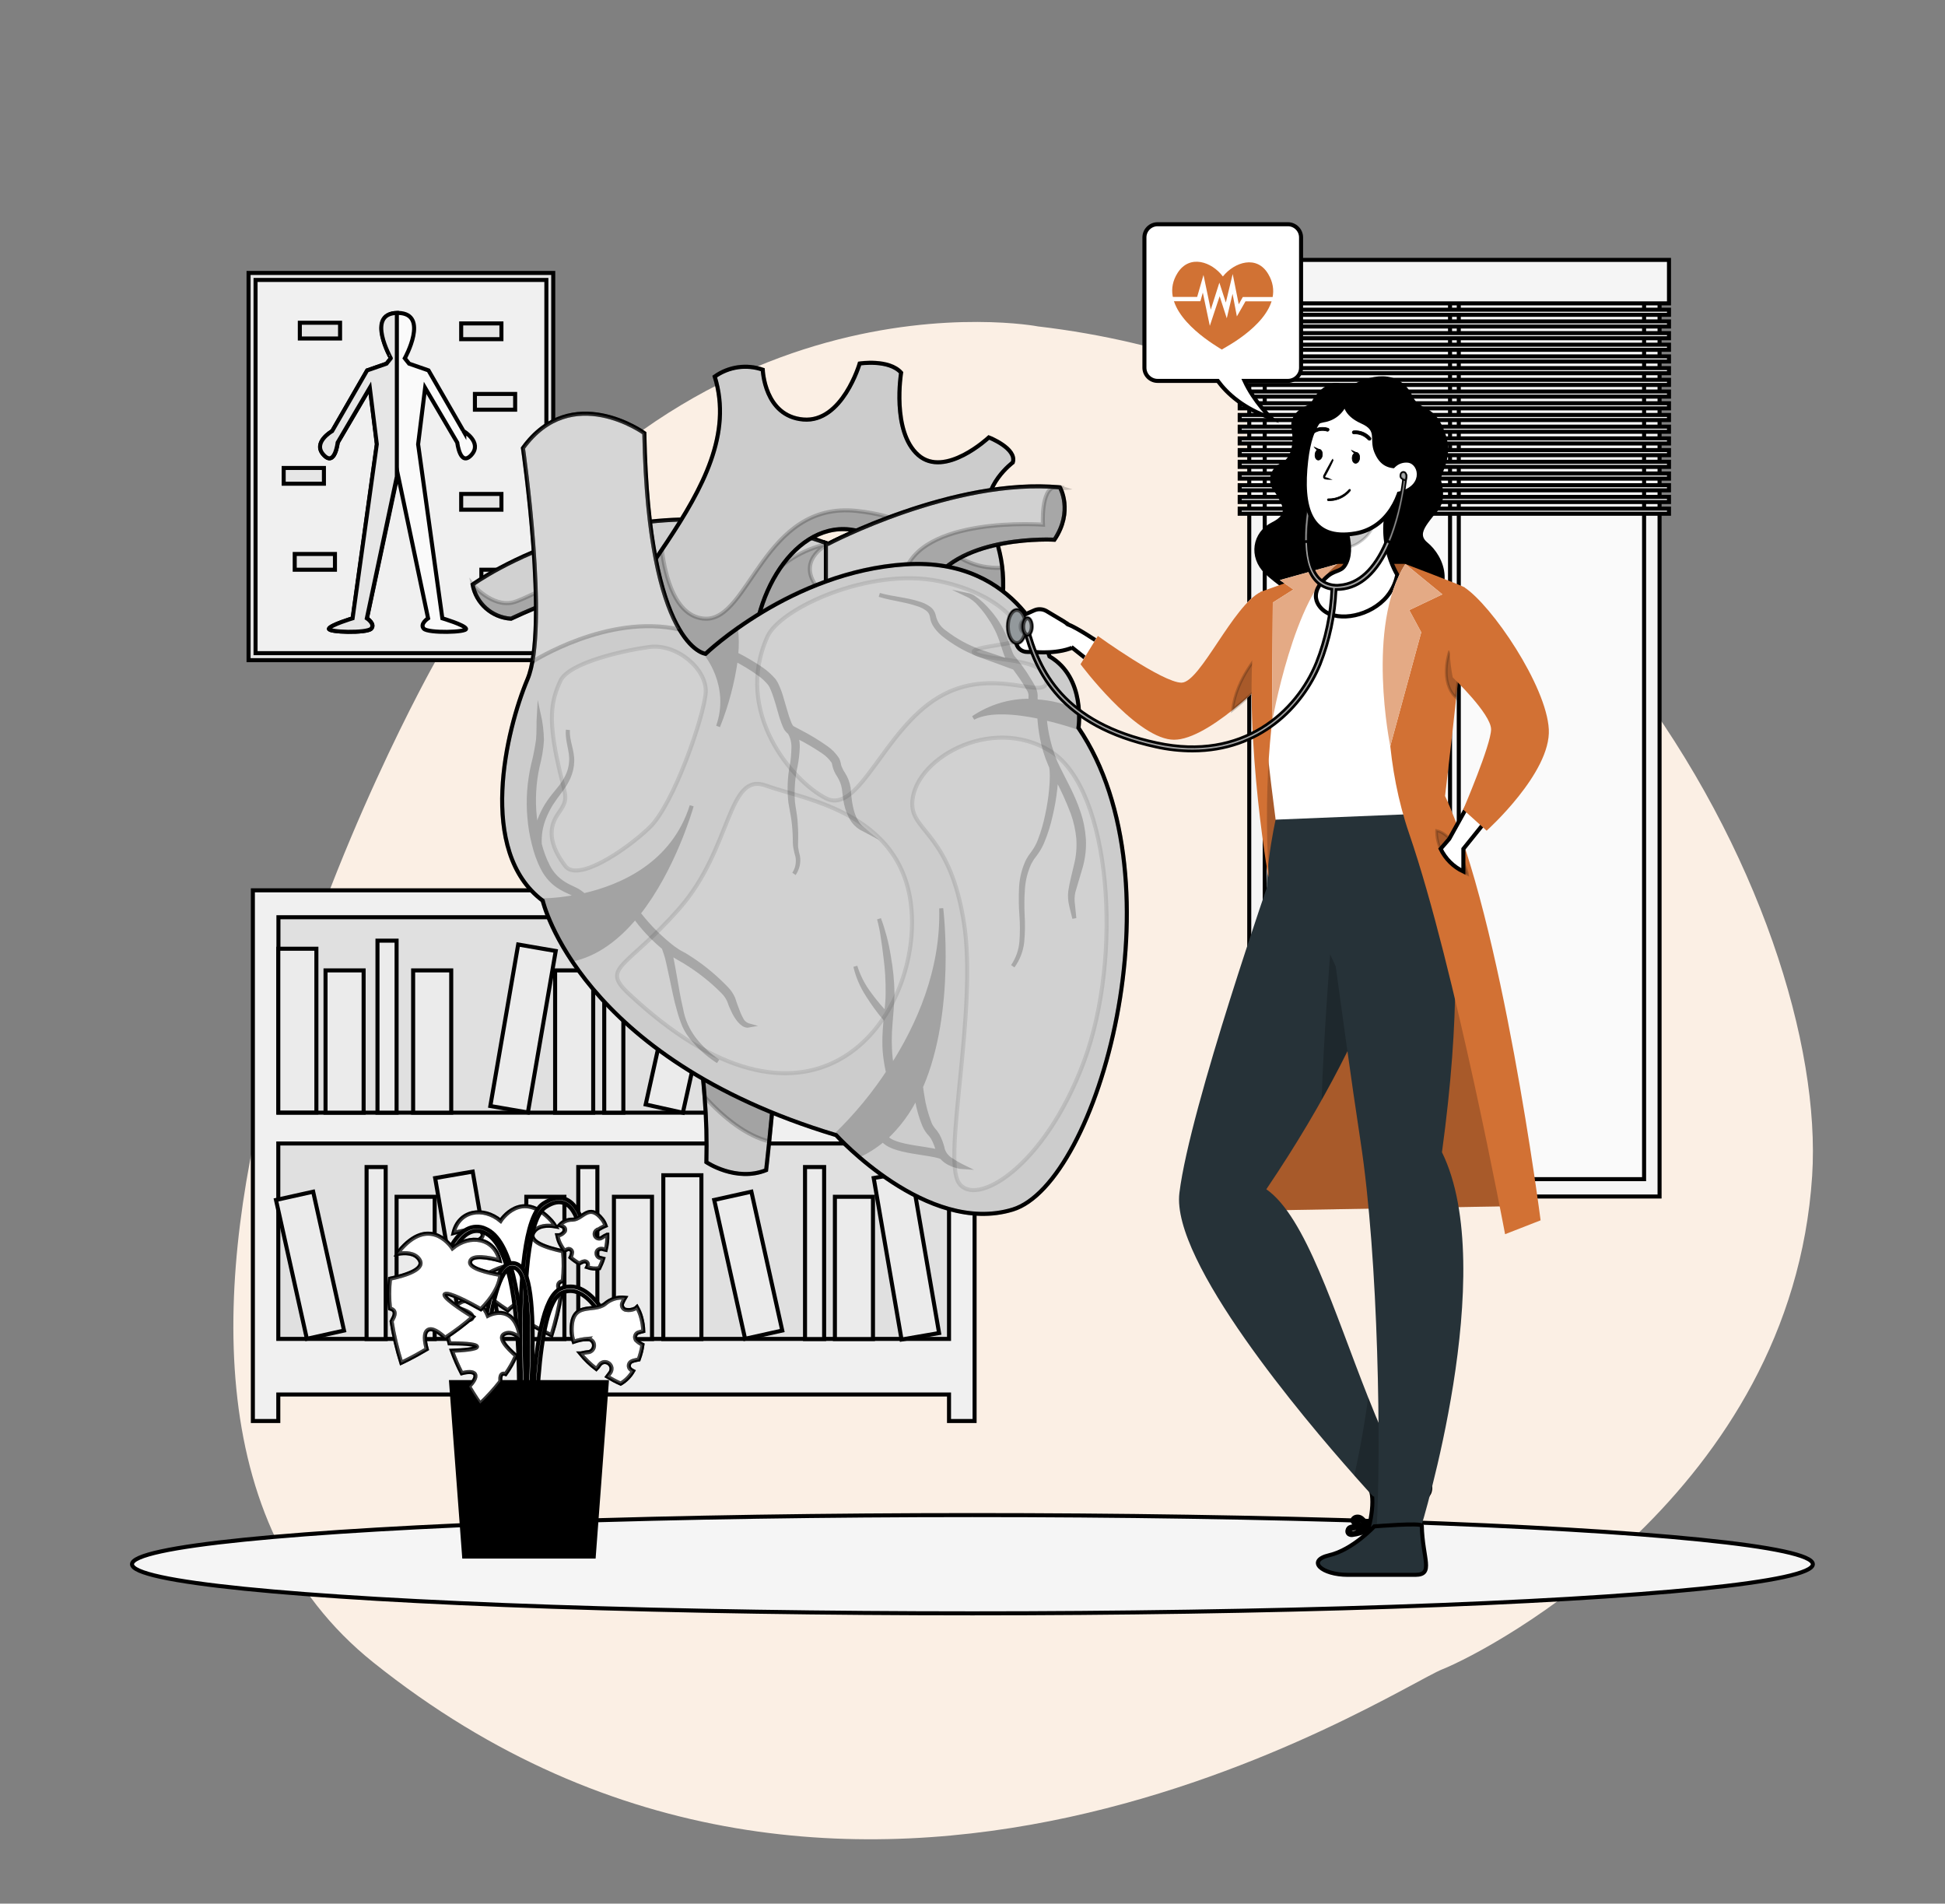 <svg xml:space="preserve" style="enable-background:new 0 0 1445.3 1414.4;" viewBox="0 0 1445.3 1414.4" y="0px" x="0px" xmlns:xlink="http://www.w3.org/1999/xlink" xmlns="http://www.w3.org/2000/svg" id="Layer_1" version="1.1">
<rect x="0" y="0" width="1445.3" height="1414.4" fill="#808080" stroke="none"/>
<style type="text/css">
	.st0{fill:#FBEFE4;}
	.st1{fill:#E6E6E6;stroke:#000000;stroke-width:3;stroke-miterlimit:10;}
	.st2{fill:#F0F0F0;stroke:#000000;stroke-width:3;stroke-miterlimit:10;}
	.st3{fill:#FAFAFA;stroke:#000000;stroke-width:3;stroke-miterlimit:10;}
	.st4{fill:#F5F5F5;stroke:#000000;stroke-width:3;stroke-miterlimit:10;}
	.st5{fill:#E0E0E0;stroke:#000000;stroke-width:3;stroke-miterlimit:10;}
	.st6{fill:#EBEBEB;stroke:#000000;stroke-width:3;stroke-miterlimit:10;}
	.st7{fill:#FFFFFF;stroke:#000000;stroke-width:3;stroke-miterlimit:10;}
	.st8{opacity:0.3;fill:#FFFFFF;stroke:#000000;stroke-width:3;stroke-miterlimit:10;enable-background:new    ;}
	.st9{stroke:#000000;stroke-width:3;stroke-miterlimit:10;}
	.st10{opacity:0.5;fill:#FFFFFF;stroke:#000000;stroke-width:3;stroke-miterlimit:10;enable-background:new    ;}
	.st11{opacity:0.2;stroke:#000000;stroke-width:3;stroke-miterlimit:10;enable-background:new    ;}
	.st12{opacity:0.1;fill:#FFFFFF;stroke:#000000;stroke-width:3;stroke-miterlimit:10;enable-background:new    ;}
	.st13{opacity:0.2;fill:#FFFFFF;stroke:#000000;stroke-width:3;stroke-miterlimit:10;enable-background:new    ;}
	.st14{opacity:0.2;}
	.st15{fill:#263238;stroke:#000000;stroke-width:2;stroke-miterlimit:10;}
	.st16{opacity:0.6;fill:#F4F4F4;stroke:#000000;stroke-width:0.75;stroke-miterlimit:10;enable-background:new    ;}
	.st17{fill:#FFFFFF;}
	.st18{fill:#D27134;enable-background:new    ;}
	.st19{opacity:0.2;stroke:#000000;stroke-width:2;stroke-miterlimit:10;enable-background:new    ;}
	.st20{display:none;fill:#FFFFFF;}
	.st21{opacity:0.2;enable-background:new    ;}
	.st22{fill:#263238;}
	.st23{fill:#263238;stroke:#000000;stroke-width:3;stroke-miterlimit:10;}
	.st24{fill:#E4AA85;}
	.st25{stroke:#000000;stroke-width:0.5;stroke-miterlimit:10;}
	.st26{stroke:#000000;stroke-miterlimit:10;}
	.st27{opacity:0.6;fill:#FFFFFF;stroke:#000000;stroke-width:0.75;stroke-miterlimit:10;enable-background:new    ;}
	.st28{fill:#A0A0A0;stroke:#000000;stroke-width:2;stroke-miterlimit:10;}
	.st29{opacity:0.6;fill:#FFFFFF;stroke:#000000;stroke-width:3;stroke-miterlimit:10;enable-background:new    ;}
	.st30{fill:#F7BB98;}
	.st31{fill:#FFFFFF;stroke:#000000;stroke-width:3;stroke-miterlimit:10;enable-background:new    ;}
	.st32{fill:#D17234;enable-background:new    ;}
</style>
<g transform="translate(1147.576 4684.523)">
	<g>
		<path d="M-824.3-4192.6c0,0-304.2,536.7-45.8,743.3c356.2,284.9,757.4,19.8,794.2,5.1s259.6-132.4,274.9-366.5
			c12.7-194.7-183.3-585.5-575.3-631.3C-376.3-4442.1-646.1-4493-824.3-4192.6z" class="st0"></path>
	</g>
</g>
<g id="freepik--background-complete--inject-59">
	<rect height="287.7" width="226.4" class="st1" y="202.8" x="184.7"></rect>
	<rect height="277.3" width="216.1" class="st2" y="208" x="189.9"></rect>
	<path d="M350.3,338c-8.4,9.2-10.5-9.1-10.5-9.1l-23.9-40.7l-5.2,41.9l18,129.3c0,0,16.5,4.9,17.6,7.7
		c1.1,2.8-28.2,3.5-31.4,0c-3.2-3.5,3.2-7.7,3.2-7.7l-22.5-107l-0.4,1.7l-22.5,105.3c0,0,6.4,4.2,3.2,7.7c-3.2,3.5-32.4,2.7-31.4,0
		c1.1-2.7,17.6-7.7,17.6-7.7l18-129.4l-5.2-41.9l-23.9,40.7c0,0-2.1,18.4-10.5,9.1c-8.4-9.2,6.4-17.6,6.4-17.6l26-45.1l14.4-5l3.2-4
		c0,0-18.5-33.1,4.8-33.7h0.7c23.2,0.6,4.8,33.7,4.8,33.7l3.2,4l14.4,5l26,45.1C344.4,320.2,358.7,328.7,350.3,338z" class="st3"></path>
	<path d="M294.9,232.5v121.6l-22.3,105.3c0,0,6.4,4.2,3.2,7.7c-3.2,3.5-32.4,2.7-31.4,0c1.1-2.7,17.6-7.7,17.6-7.7
		l18-129.4l-5.2-41.9l-23.9,40.7c0,0-2.1,18.4-10.5,9.1c-8.4-9.2,6.4-17.6,6.4-17.6l26-45.1l14.4-5l3.2-4
		C290.5,266.2,271.7,233.1,294.9,232.5z" class="st1"></path>
	<rect height="11.7" width="29.9" class="st1" y="240.3" x="342.7"></rect>
	<rect height="11.7" width="29.9" class="st1" y="292.7" x="352.9"></rect>
	<rect height="11.7" width="29.9" class="st1" y="347.7" x="210.8"></rect>
	<rect height="11.7" width="29.9" class="st1" y="239.8" x="222.8"></rect>
	<rect height="11.7" width="29.9" class="st1" y="367" x="342.7"></rect>
	<rect height="11.7" width="29.9" class="st1" y="411.6" x="219"></rect>
	<rect height="11.7" width="29.9" class="st1" y="423.3" x="357.7"></rect>
	<rect height="686.9" width="304.9" class="st4" y="202.1" x="928.3"></rect>
	<rect height="661.1" width="281.9" class="st3" y="215" x="939.8"></rect>
	<rect height="670.9" width="6.5" class="st4" y="211.7" x="1077.5"></rect>
	<rect height="32.3" width="319" class="st4" y="193.1" x="921.2"></rect>
	<rect height="3.8" width="319" class="st4" y="230.1" x="921.2"></rect>
	<rect height="3.8" width="319" class="st4" y="238.8" x="921.2"></rect>
	<rect height="3.8" width="319" class="st4" y="247.5" x="921.2"></rect>
	<rect height="3.8" width="319" class="st4" y="256.1" x="921.2"></rect>
	<rect height="3.8" width="319" class="st4" y="264.8" x="921.2"></rect>
	<rect height="3.8" width="319" class="st4" y="273.5" x="921.2"></rect>
	<rect height="3.8" width="319" class="st4" y="282.2" x="921.2"></rect>
	<rect height="3.8" width="319" class="st4" y="290.9" x="921.2"></rect>
	<rect height="3.8" width="319" class="st4" y="299.6" x="921.2"></rect>
	<rect height="3.8" width="319" class="st4" y="308.3" x="921.2"></rect>
	<rect height="3.8" width="319" class="st4" y="317" x="921.2"></rect>
	<rect height="3.8" width="319" class="st4" y="325.7" x="921.2"></rect>
	<rect height="3.8" width="319" class="st4" y="334.4" x="921.2"></rect>
	<rect height="3.8" width="319" class="st4" y="343.1" x="921.2"></rect>
	<rect height="3.8" width="319" class="st4" y="351.8" x="921.2"></rect>
	<rect height="3.8" width="319" class="st4" y="360.5" x="921.2"></rect>
	<rect height="3.8" width="319" class="st4" y="369.2" x="921.2"></rect>
	<rect height="3.8" width="319" class="st4" y="377.9" x="921.2"></rect>
	<polygon points="187.9,661.5 187.9,1055.8 206.8,1055.8 206.8,1036.1 705.2,1036.1 705.2,1055.8 724.2,1055.8 
		724.2,661.5" class="st2"></polygon>
	<rect height="145.2" width="498.4" class="st5" y="681.5" x="206.9"></rect>
	<rect height="121.7" width="28.3" class="st6" y="705" x="677"></rect>
	<rect height="121.7" width="28.3" class="st6" y="705" x="540"></rect>
	
		<rect height="28.3" width="121.7" class="st6" transform="matrix(0.17 -0.986 0.986 0.17 -430.892 1017.061)" y="750.1" x="327.4"></rect>
	<rect height="105.7" width="28.3" class="st6" y="721" x="641.9"></rect>
	<rect height="105.7" width="28.3" class="st6" y="721" x="576.8"></rect>
	<rect height="105.7" width="28.3" class="st6" y="721" x="412.5"></rect>
	
		<rect height="28.3" width="105.7" class="st6" transform="matrix(0.217 -0.976 0.976 0.217 -357.986 1097.71)" y="757.8" x="452.4"></rect>
	<rect height="127.8" width="14.2" class="st6" y="698.9" x="617.3"></rect>
	<rect height="127.8" width="14.2" class="st6" y="698.9" x="449"></rect>
	<rect height="121.7" width="28.3" class="st6" y="704.9" x="206.8"></rect>
	<rect height="105.7" width="28.3" class="st6" y="721" x="241.9"></rect>
	<rect height="105.7" width="28.3" class="st6" y="721" x="307"></rect>
	<rect height="127.8" width="14.2" class="st6" y="698.9" x="280.5"></rect>
	<rect height="145.2" width="498.4" class="st5" y="849.6" x="206.8"></rect>
	<rect height="121.7" width="28.3" class="st6" y="873.2" x="492.9"></rect>
	
		<rect height="121.7" width="28.3" class="st6" transform="matrix(0.986 -0.17 0.17 0.986 -148.612 127.88)" y="871.6" x="658.9"></rect>
	<rect height="105.7" width="28.3" class="st6" y="889.2" x="391.1"></rect>
	<rect height="105.7" width="28.3" class="st6" y="889.2" x="456.2"></rect>
	<rect height="105.7" width="28.3" class="st6" y="889.2" x="620.4"></rect>
	
		<rect height="105.7" width="28.3" class="st6" transform="matrix(0.976 -0.217 0.217 0.976 -190.734 143.039)" y="887.4" x="541.9"></rect>
	<rect height="127.8" width="14.2" class="st6" y="867.1" x="429.7"></rect>
	<rect height="127.8" width="14.2" class="st6" y="867.1" x="598.2"></rect>
	
		<rect height="121.7" width="28.3" class="st6" transform="matrix(0.986 -0.17 0.17 0.986 -153.351 72.551)" y="871.6" x="333.2"></rect>
	<rect height="105.7" width="28.3" class="st6" y="889.2" x="294.7"></rect>
	
		<rect height="105.7" width="28.3" class="st6" transform="matrix(0.976 -0.217 0.217 0.976 -198.492 72.373)" y="887.4" x="216.2"></rect>
	<rect height="127.8" width="14.2" class="st6" y="867.1" x="272.4"></rect>
</g>
<g id="freepik--Shadow--inject-59">
	<ellipse ry="36.5" rx="624.5" cy="1162.2" cx="722.6" class="st4" id="freepik--path--inject-59"></ellipse>
</g>
<g id="freepik--Plant--inject-59">
	<path d="M358.7,917.2c0.7,4.7-12.2,7.8-22.5,9.7c0.8,8.6,6.4,17.3,14.5,25.4c10-5.6,24.1-12.9,26.7-11.2
		s-11.7,11.4-20.7,16.9c6.5,5.7,13.4,10.9,20.6,15.6c4.4-4.2,9.7-7.8,12.9-5.8c3.2,2,2.4,8.5,0.7,14.2c10.8,6.3,18.9,10.1,18.9,10.1
		c3.1-10,5.6-20.3,7.2-30.7c-0.5-1.1-1.1-2.2-1.6-3.2c-1.7-4.1,0-5.8,2.8-6.4c0.8-7.3,0.9-14.8,0.2-22.1
		c-12.2-2.6-27.1-7.3-21.5-14.7c3.2-4.4,9.7-4.9,15.9-3.8c-0.9-1.5-1.9-2.8-3-4.1c-22.3-24.5-37.8,0-37.8,0
		c-12.9-10.8-31.1-7.9-35,9C344.1,914.1,358,911.4,358.7,917.2z" class="st7"></path>
	<path d="M358.7,917.2c0.7,4.7-12.2,7.8-22.5,9.7c0.8,8.6,6.4,17.3,14.5,25.4c10-5.6,24.1-12.9,26.7-11.2
		s-11.7,11.4-20.7,16.9c6.5,5.7,13.4,10.9,20.6,15.6c4.4-4.2,9.7-7.8,12.9-5.8c3.2,2,2.4,8.5,0.7,14.2c10.8,6.3,18.9,10.1,18.9,10.1
		c3.1-10,5.6-20.3,7.2-30.7c-0.5-1.1-1.1-2.2-1.6-3.2c-1.7-4.1,0-5.8,2.8-6.4c0.8-7.3,0.9-14.8,0.2-22.1
		c-12.2-2.6-27.1-7.3-21.5-14.7c3.2-4.4,9.7-4.9,15.9-3.8c-0.9-1.5-1.9-2.8-3-4.1c-22.3-24.5-37.8,0-37.8,0
		c-12.9-10.8-31.1-7.9-35,9C344.1,914.1,358,911.4,358.7,917.2z" class="st8"></path>
	<path d="M386.6,1097.5l-3.2-0.3c0-1.7,13.2-166-23.7-181.4c-3.6-1.7-7.7-1.6-11.2,0.3c-13.3,6.9-19.7,35.7-19.8,36
		l-3.2-0.7c0.3-1.2,6.8-30.5,21.4-38.1c4.3-2.3,9.5-2.5,13.9-0.4C399.9,929.2,387.2,1090.6,386.6,1097.5z" class="st7"></path>
	<path d="M391.2,1094c-0.7-7.4-15.7-181.2,12.4-199.7c6.7-4.4,12.9-5.4,17.9-2.8c13.3,6.7,15,35.1,15.1,36.3l-3.2,0.2
		c0-0.3-1.7-27.8-13.3-33.7c-4-2-9-1.2-14.7,2.6c-26.5,17.4-11.2,194.9-11,196.7L391.2,1094z" class="st7"></path>
	<path d="M395.5,1108c-0.2-5.7-4.8-138.7,20.8-150.4c4.8-2.3,10.4-2.3,15.2,0c17.6,7.8,28.5,40.5,29,41.9l-3.2,1
		c0-0.3-10.9-32.8-27.2-39.9c-4-1.9-8.6-1.9-12.6,0c-19.6,9-20.3,109.5-18.9,147.3L395.5,1108z" class="st7"></path>
	<path d="M389,1101.9l-3.2-0.4c4.5-39.6,13.1-145.2-0.9-157.8c-1.4-1.7-3.7-2.4-5.8-1.8c-9.4,3.6-15.2,38-16.6,50.9
		l-3.2-0.4c0.5-5,5.7-48.5,18.7-53.5c3.2-1.1,6.8-0.1,9.1,2.4C405.2,957.7,389.6,1096,389,1101.9z" class="st7"></path>
	<polygon points="335.2,1026.9 450.9,1026.9 441.2,1156.5 344.9,1156.5" class="st9"></polygon>
	<path d="M351,979.3c-1.2,3.2-10.2,0.7-17.2-1.8c-2.4,5.6-1.9,12.9,0.2,20.6c8.1,0,19.3,0.3,20.4,2.3
		c1,2-11.1,3-18.6,3.2c2.1,5.7,4.5,11.3,7.3,16.7c4.2-1.1,8.7-1.5,9.9,0.8c1.2,2.3-1.4,6-4.4,9.1c4.5,7.6,8.2,12.7,8.2,12.7
		c5.4-5.1,10.4-10.6,15-16.5c0-0.8,0-1.7,0-2.6c0.3-3.2,2-3.6,3.9-2.9c3-4.2,5.6-8.8,7.7-13.6c-6.7-5.8-14.2-13.8-8.2-16.4
		c3.6-1.6,7.6,0.2,11.1,3.2c0-1.2-0.2-2.4-0.5-3.6c-5.3-22.8-23.3-12.9-23.3-12.9c-4.3-11.1-16.5-15.5-24.7-6.4
		C342.9,972.3,352.4,975.4,351,979.3z" class="st7"></path>
	<path d="M351,979.3c-1.2,3.2-10.2,0.7-17.2-1.8c-2.4,5.6-1.9,12.9,0.2,20.6c8.1,0,19.3,0.3,20.4,2.3
		c1,2-11.1,3-18.6,3.2c2.1,5.7,4.5,11.3,7.3,16.7c4.2-1.1,8.7-1.5,9.9,0.8c1.2,2.3-1.4,6-4.4,9.1c4.5,7.6,8.2,12.7,8.2,12.7
		c5.4-5.1,10.4-10.6,15-16.5c0-0.8,0-1.7,0-2.6c0.3-3.2,2-3.6,3.9-2.9c3-4.2,5.6-8.8,7.7-13.6c-6.7-5.8-14.2-13.8-8.2-16.4
		c3.6-1.6,7.6,0.2,11.1,3.2c0-1.2-0.2-2.4-0.5-3.6c-5.3-22.8-23.3-12.9-23.3-12.9c-4.3-11.1-16.5-15.5-24.7-6.4
		C342.9,972.3,352.4,975.4,351,979.3z" class="st8"></path>
	<path d="M436.9,994.7c-3.6,0.3-7.2,1-10.6,2.2c-0.9-2.5-1.4-5-1.5-7.7c-0.7-23.3,16.1-13.5,24.8-20.4
		c4.1-3.6,9.4-5.2,14.8-4.6c-0.8,1.3-1.4,2.6-2,4c-0.8,1.9,0.2,4,2,4.8c0.2,0.1,0.5,0.2,0.8,0.2c2.2,0.4,4.4,0.1,6.4-0.8
		c0.6-0.3,1.2-0.7,1.7-1.2c1.4,2.5,2.5,5.1,3.2,7.8c0.9,3.2,1.4,6.6,1.5,10c-1.3,0.3-2.6,0.7-3.9,1.1c-1.8,0.8-2.7,2.9-1.9,4.8
		c0.1,0.3,0.3,0.5,0.4,0.8c1.4,1.4,3,2.5,4.8,3.4c-0.5,3.7-1.5,7.4-2.8,11l-1.2,0.2c-0.8,0.2-1.7,0.4-2.5,0.6l-1.4,0.5
		c-1.2,0.5-2,1.6-2.2,2.8c-0.2,1.3,0.3,2.6,1.4,3.4c0.5,0.4,1.1,0.8,1.7,1.1c-2.2,3.8-5.4,7.1-9.2,9.3c-3.4-1.5-6.7-3.3-9.9-5.2
		c0.7-0.9,1.4-1.9,2.1-2.8c0.8-1.1,1.1-2.4,1-3.7c-0.4-2.7-2.9-4.6-5.6-4.3c-1.3,0.2-2.4,0.9-3.2,1.9c-0.8,1.2-1.6,2.3-2.5,3.2
		c-4.4-3.3-8.4-7.2-11.9-11.5h0.4c2.1-0.5,4.3-0.9,6.4-1.1c2.6-0.9,4-3.7,3.2-6.3c-0.6-1.9-2.4-3.3-4.4-3.4L436.9,994.7z" class="st7"></path>
	<path d="M436.9,994.7c-3.6,0.3-7.2,1-10.6,2.2c-0.9-2.5-1.4-5-1.5-7.7c-0.7-23.3,16.1-13.5,24.8-20.4
		c4.1-3.6,9.4-5.2,14.8-4.6c-0.8,1.3-1.4,2.6-2,4c-0.8,1.9,0.2,4,2,4.8c0.2,0.1,0.5,0.2,0.8,0.2c2.2,0.4,4.4,0.1,6.4-0.8
		c0.6-0.3,1.2-0.7,1.7-1.2c1.4,2.5,2.5,5.1,3.2,7.8c0.9,3.2,1.4,6.6,1.5,10c-1.3,0.3-2.6,0.7-3.9,1.1c-1.8,0.8-2.7,2.9-1.9,4.8
		c0.1,0.3,0.3,0.5,0.4,0.8c1.4,1.4,3,2.5,4.8,3.4c-0.5,3.7-1.5,7.4-2.8,11l-1.2,0.2c-0.8,0.2-1.7,0.4-2.5,0.6l-1.4,0.5
		c-1.2,0.5-2,1.6-2.2,2.8c-0.2,1.3,0.3,2.6,1.4,3.4c0.5,0.4,1.1,0.8,1.7,1.1c-2.2,3.8-5.4,7.1-9.2,9.3c-3.4-1.5-6.7-3.3-9.9-5.2
		c0.7-0.9,1.4-1.9,2.1-2.8c0.8-1.1,1.1-2.4,1-3.7c-0.4-2.7-2.9-4.6-5.6-4.3c-1.3,0.2-2.4,0.9-3.2,1.9c-0.8,1.2-1.6,2.3-2.5,3.2
		c-4.4-3.3-8.4-7.2-11.9-11.5h0.4c2.1-0.5,4.3-0.9,6.4-1.1c2.6-0.9,4-3.7,3.2-6.3c-0.6-1.9-2.4-3.3-4.4-3.4L436.9,994.7z" class="st10"></path>
	<path d="M443.6,914.2c2-1.4,4.2-2.6,6.4-3.5c-0.6-1.7-1.4-3.3-2.5-4.7c-9.9-12.6-14.3,0-22,0.2
		c-3.7-0.1-7.2,1.4-9.7,4.1c1,0.3,1.9,0.7,2.8,1.2c1.2,0.6,1.7,2.1,1.1,3.3c-0.1,0.2-0.2,0.4-0.4,0.5c-1,1.2-2.3,2.1-3.8,2.5
		c-0.5,0-0.9,0-1.4,0c0.4,1.9,0.9,3.7,1.7,5.5c1,2.1,2.2,4.1,3.6,5.9c0.8-0.4,1.7-0.8,2.5-1.1c1.3-0.4,2.7,0.4,3.1,1.7
		c0.1,0.2,0.1,0.4,0.1,0.6c-0.1,1.3-0.5,2.7-1.1,3.9c2,1.7,4.1,3.2,6.4,4.5l0.7-0.4l1.6-0.8c0.3-0.1,0.6-0.3,1-0.3
		c0.8-0.3,1.7-0.1,2.4,0.5c0.7,0.6,0.9,1.5,0.7,2.4c-0.1,0.5-0.3,0.9-0.5,1.3c2.9,1,5.9,1.3,9,0.8c1.1-2.3,2.1-4.6,2.9-7.1l-2.3-0.6
		c-0.9-0.2-1.6-0.7-2.1-1.5c-0.5-0.8-0.6-1.7-0.5-2.6c0.2-0.9,0.7-1.7,1.5-2.1c0.8-0.5,1.7-0.6,2.6-0.5c0.9,0.3,1.8,0.5,2.7,0.7
		c0.9-3.7,1.3-7.5,1.2-11.2h-0.2c-1.4,0.6-2.7,1.4-4,2.3c-1.6,1-3.7,0.5-4.7-1c-1-1.6-0.5-3.7,1-4.7L443.6,914.2z" class="st7"></path>
	<path d="M443.6,914.2c2-1.4,4.2-2.6,6.4-3.5c-0.6-1.7-1.4-3.3-2.5-4.7c-9.9-12.6-14.3,0-22,0.2
		c-3.7-0.1-7.2,1.4-9.7,4.1c1,0.3,1.9,0.7,2.8,1.2c1.2,0.6,1.7,2.1,1.1,3.3c-0.1,0.2-0.2,0.4-0.4,0.5c-1,1.2-2.3,2.1-3.8,2.5
		c-0.5,0-0.9,0-1.4,0c0.4,1.9,0.9,3.7,1.7,5.5c1,2.1,2.2,4.1,3.6,5.9c0.8-0.4,1.7-0.8,2.5-1.1c1.3-0.4,2.7,0.4,3.1,1.7
		c0.1,0.2,0.1,0.4,0.1,0.6c-0.1,1.3-0.5,2.7-1.1,3.9c2,1.7,4.1,3.2,6.4,4.5l0.7-0.4l1.6-0.8c0.3-0.1,0.6-0.3,1-0.3
		c0.8-0.3,1.7-0.1,2.4,0.5c0.7,0.6,0.9,1.5,0.7,2.4c-0.1,0.5-0.3,0.9-0.5,1.3c2.9,1,5.9,1.3,9,0.8c1.1-2.3,2.1-4.6,2.9-7.1l-2.3-0.6
		c-0.9-0.2-1.6-0.7-2.1-1.5c-0.5-0.8-0.6-1.7-0.5-2.6c0.2-0.9,0.7-1.7,1.5-2.1c0.8-0.5,1.7-0.6,2.6-0.5c0.9,0.3,1.8,0.5,2.7,0.7
		c0.9-3.7,1.3-7.5,1.2-11.2h-0.2c-1.4,0.6-2.7,1.4-4,2.3c-1.6,1-3.7,0.5-4.7-1c-1-1.6-0.5-3.7,1-4.7L443.6,914.2z" class="st8"></path>
	<path d="M349.3,937.6c-0.7,4.7,12.2,7.9,22.5,9.7c-0.9,8.6-6.4,17.3-14.5,25.4c-9.9-5.6-24.1-12.9-26.7-11.2
		s11.7,11.4,20.8,16.9c-6.5,5.7-13.4,10.9-20.6,15.6c-4.5-4.2-9.7-7.8-12.9-5.8s-2.4,8.5-0.8,14.2c-10.8,6.4-18.9,10.1-18.9,10.1
		c-3.1-10-5.6-20.3-7.2-30.7c0.5-1.1,1.1-2.2,1.6-3.2c1.7-4,0-5.7-2.8-6.4c-0.8-7.3-0.8-14.7,0-22.1c12.2-2.6,27.1-7.3,21.5-14.7
		c-3.2-4.4-9.7-4.9-15.9-3.8c0.9-1.5,1.9-2.9,3-4.1c22.3-24.5,37.8,0,37.8,0c12.9-10.8,31.1-7.9,35,9
		C364,934.5,350.1,931.7,349.3,937.6z" class="st7"></path>
	<path d="M349.3,937.6c-0.7,4.7,12.2,7.9,22.5,9.7c-0.9,8.6-6.4,17.3-14.5,25.4c-9.9-5.6-24.1-12.9-26.7-11.2
		s11.7,11.4,20.8,16.9c-6.5,5.7-13.4,10.9-20.6,15.6c-4.5-4.2-9.7-7.8-12.9-5.8s-2.4,8.5-0.8,14.2c-10.8,6.4-18.9,10.1-18.9,10.1
		c-3.1-10-5.6-20.3-7.2-30.7c0.5-1.1,1.1-2.2,1.6-3.2c1.7-4,0-5.7-2.8-6.4c-0.8-7.3-0.8-14.7,0-22.1c12.2-2.6,27.1-7.3,21.5-14.7
		c-3.2-4.4-9.7-4.9-15.9-3.8c0.9-1.5,1.9-2.9,3-4.1c22.3-24.5,37.8,0,37.8,0c12.9-10.8,31.1-7.9,35,9
		C364,934.5,350.1,931.7,349.3,937.6z" class="st10"></path>
</g>
<g id="freepik--Heart--inject-59">
	<path d="M579.3,749.2c0,20.8-4.8,70.4-7.7,98.9c-1.3,12.7-2.3,21.3-2.3,21.3c-22.5,9-44.4-5.9-44.4-5.9
		c0.4-16.1,0-32.2-1.3-48.3c-1.9-24.7-5.1-49.4-9.7-73.8C514.1,741.4,579.3,719.2,579.3,749.2z" class="st7"></path>
	<path d="M579.3,749.2c0,20.8-4.8,70.4-7.7,98.9c-1.3,12.7-2.3,21.3-2.3,21.3c-22.5,9-44.4-5.9-44.4-5.9
		c0.4-16.1,0-32.2-1.3-48.3c-1.9-24.7-5.1-49.4-9.7-73.8C514.1,741.4,579.3,719.2,579.3,749.2z" class="st11"></path>
	<path d="M579.3,749.2c0,20.8-4.8,70.4-7.7,98.9c-17-4.3-33.4-17.2-47.9-33c-1.9-24.7-5.1-49.4-9.7-73.8
		C514.1,741.3,579.3,719.2,579.3,749.2z" class="st11"></path>
	<path d="M641,392.3c-15.7,6.7-25.4,11.8-25.4,11.8c-148.5-54.3-264.4,30.2-264.4,30.2c2.5,14,14.3,24.5,28.5,25.4
		c93.7-43.9,153.9-34.6,161.7,27.7c0,0,50.2,36.1,99.6,35.4L641,392.3z" class="st7"></path>
	<path d="M641,392.3c-15.7,6.7-25.4,11.8-25.4,11.8c-148.5-54.3-264.4,30.2-264.4,30.2c2.5,14,14.3,24.5,28.5,25.4
		c93.7-43.9,153.9-34.6,161.7,27.7c0,0,50.2,36.1,99.6,35.4L641,392.3z" class="st11"></path>
	<path d="M641,392.3v130.5c-49.4,0.7-99.6-35.4-99.6-35.4c-7.8-62.3-68-71.6-161.7-27.7c-14.2-1-25.9-11.4-28.5-25.4
		c0,0,115.9-84.5,264.4-30.3C615.6,404,625.3,399,641,392.3z" class="st12"></path>
	<path d="M641,454.9v67.9c-49.4,0.7-99.6-35.4-99.6-35.4c-7.8-62.3-68-71.6-161.7-27.7c-14.2-1-25.9-11.4-28.5-25.4
		c0,0,14.5,17,29.9,13.3c15.4-3.7,70.7-41,115-26.9s61.6,27.6,61.6,27.6s17.2-36.1,58-44.3c0,0-22.5,10.6-10.3,29.8
		C611.9,444.2,627.8,451,641,454.9z" class="st11"></path>
	<path d="M438.8,517.3c2.4-74.5,118.8-152.4,92.3-237.5c10.4-7.4,23.7-9.3,35.7-5.1c0,0,1.1,34.5,30.1,37
		c29,2.5,41.9-41.6,41.9-41.6s21.7-3.4,30.8,6.8c0,0-7.2,43.7,12.7,61.2s52.5-13.1,52.5-13.1s21.1,8.2,17.8,18.6
		c0,0-23.2,17.3-17.8,39.2c5.4,21.9,16.3,36.8,7.2,83.7c-9.1,47-74.3-17.3-74.3-17.3s7.2-50.8-36.2-55.8c-43.5-5-78,55.4-70.9,111.2
		L438.8,517.3z" class="st7"></path>
	<path d="M752.5,343.7c0,0-23.2,17.3-17.8,39.2c3.2,12.9,8.2,23.3,10,39.1c1.4,14.9,0.5,30-2.8,44.6
		c-9.1,46.9-74.3-17.3-74.3-17.3s7.2-50.8-36.2-55.8c-43.4-5-78,55.4-70.7,111.2l-121.9,12.6c1.2-35.4,28-71.5,53-108.8
		c27.7-41.3,53.2-84,39.3-128.8c10.4-7.4,23.7-9.3,35.7-5.1c0,0,1.1,34.5,30.1,37s41.9-41.6,41.9-41.6s21.7-3.4,30.8,6.8
		c0,0-7.2,43.7,12.7,61.2c19.9,17.5,52.5-13.1,52.5-13.1S755.8,333.3,752.5,343.7z" class="st11"></path>
	<path d="M742,466.6c-9.1,46.9-74.3-17.3-74.3-17.3s7.2-50.8-36.2-55.8c-43.4-5-78,55.4-70.7,111.2l-122,12.6
		c1.2-35.4,28-71.5,53-108.8c2.4,19.3,9.9,50.5,32.5,51.2c32.8,0.9,43.3-87.3,112.1-80.1c63.4,6.6,64.4,43.9,108.3,42.3
		C746.1,436.9,745.2,451.9,742,466.6z" class="st11"></path>
	<path d="M787.6,362.1c-78.6-7.4-172.1,41.9-172.1,41.9l-1.8-0.6v116.5c29,6.2,61.2,4,85.1-22.8c0,0-21.6-39.2-7.2-62.8
		c22.5-37.3,91.9-33.3,91.9-33.3C797.8,379.7,787.6,362.1,787.6,362.1z" class="st7"></path>
	<path d="M787.6,362.1c-78.6-7.4-172.1,41.9-172.1,41.9l-1.8-0.6v116.5c29,6.2,61.2,4,85.1-22.8
		c0,0-21.6-39.2-7.2-62.8c22.5-37.3,91.9-33.3,91.9-33.3C797.8,379.7,787.6,362.1,787.6,362.1z" class="st11"></path>
	<path d="M783.6,401c0,0-69.3-4-91.9,33.3c-14.3,23.6,7.2,62.8,7.2,62.8c-1.4,1.5-2.8,3-4.3,4.4
		c-23.5,22.5-53.6,24.3-80.8,18.4V403.4l1.8,0.6c0,0,90.5-47.8,168.3-42.3c1.3,0,2.5,0.2,3.8,0.3C787.6,362.1,797.8,379.7,783.6,401
		z" class="st12"></path>
	<path d="M783.6,401c0,0-69.3-4-91.9,33.3c-14.3,23.6,7.2,62.8,7.2,62.8c-1.4,1.5-2.8,3-4.3,4.4
		c-20.4-22.5-28.4-51.5-22.9-74.1c10.9-44.5,103.3-37.6,103.3-37.6s-1.7-26.2,8.9-28c1.3-0.2,2.6-0.1,3.8,0.3
		C787.6,362.1,797.8,379.7,783.6,401z" class="st11"></path>
	<path d="M403.3,669.2c0,0,26.8,116.7,218,174.2c0,0,67.6,74.7,131.2,55.3S879,655,801.4,540.8c0,0,5.7-37.2-21.5-53.1
		c0,0-21.7-73.8-106.8-68.4s-148.8,66.5-148.8,66.5s-42.5-4.2-45.5-164c0,0-53.9-39-90.2,11.1c0,0,19.3,134,3.4,171.7
		S354.3,632.6,403.3,669.2z" class="st7"></path>
	<path d="M752.5,898.7c-44.6,13.6-91.1-19-114.9-39.7c-5.7-4.9-11.1-10.1-16.3-15.6c-115.4-34.7-170.9-91-196.8-130.1
		c-17-25.8-21.3-44.1-21.3-44.1c-48.9-36.6-27.2-126.7-11.2-164.5c1.7-4.2,2.9-8.7,3.6-13.2c8.8-48.8-7.1-158.6-7.1-158.6
		c36.1-50.1,90.2-11.1,90.2-11.1c1.6,85.1,14.5,126.1,26.1,145.7c10.2,17.3,19.5,18.2,19.5,18.2c7.1-6.5,14.6-12.6,22.5-18.2
		c25.8-18.5,71.5-44.8,126.1-48.3c85.1-5.4,106.8,68.4,106.8,68.4c17.5,10.2,21.4,29.2,21.9,41.5c0.2,3.9,0.1,7.7-0.4,11.6
		C879,655,816,879.3,752.5,898.7z" class="st11"></path>
	<path d="M504.8,467.7c-53.2-12-109.1,23.9-109.1,23.9c8.8-48.8-7.1-158.6-7.1-158.6c36.1-50.1,90.2-11.1,90.2-11.1
		C480.4,407,493.2,448,504.8,467.7z" class="st13"></path>
	<path d="M482.5,480.7c20.7-2.7,43,16.7,41.9,33.8c-1.1,17.2-23.7,83.3-41.9,100.5c-18.1,17.2-53.4,40.6-62.5,28.4
		c-9.1-12.1-14.5-25.5-5.4-38.6c9.1-13.1,5.4-11.1-0.9-41.9c-6.3-30.8-3.6-43.3,2.7-57S464.4,483.1,482.5,480.7z" class="st12"></path>
	<path d="M570.3,472.9c9.5-21,75.8-51.5,127-41.2s67.9,40.8,59.5,44.3c-8.4,3.5-43.7,5.4-30.3,10.3s50.8,2.9,51.2,19.3
		c0.4,16.4-39.3-12-80.3,12.5c-41,24.5-58.9,87.6-83.7,75C588.8,580.5,544.9,529.1,570.3,472.9z" class="st12"></path>
	<path d="M467.1,738.2c-21-19.7-1.5-18.6,37.7-63.2c39.2-44.6,35.6-101.9,64.4-91.3s107.5,20.4,108.5,100.2
		S600.2,863.1,467.1,738.2z" class="st12"></path>
	<path d="M677.9,598.4c-1.3-33.5,58.7-68.3,103.2-39.9c44.5,28.4,53.6,152.2,24.2,230.7s-80.5,108.3-92.8,89.7
		s14-128.1,3.8-193.2S678.7,618,677.9,598.4z" class="st12"></path>
	<g class="st14">
		<path d="M627.1,586c0.5,3.2,0.7,7.5,1.6,11.2c0.8,3.8,2.2,7.4,4.1,10.8c1.9,3.4,4.8,6.1,8.2,7.9
			c-5.9-4.9-8-12.2-9.2-19.3c-0.3-1.8-0.5-3.6-0.7-5.4c-0.2-1.8-0.2-3.7-0.5-5.7c-0.6-3.9-2.1-7.7-4.3-11c-1-1.5-1.7-3-2.4-4.7
			c-0.3-0.8-0.5-1.6-0.6-2.5c-0.2-1.1-0.6-2.2-1.1-3.2c-2.2-3.4-5-6.3-8.4-8.6c-6.2-4.4-12.7-8.3-19.5-11.8l-4.9-2.6
			c-0.4-0.2-0.8-0.5-0.9-0.6c-0.2-0.2-0.4-0.4-0.6-0.6c-0.4-0.7-0.8-1.4-1.1-2.1c-1.4-3.4-2.5-6.8-3.5-10.4c-1-3.6-2.1-7.2-3.2-10.9
			c-0.6-1.8-1.2-3.6-2-5.4c-0.4-0.9-0.8-1.8-1.2-2.7c-0.5-1-1.1-1.9-1.7-2.8c-2.5-3-5.5-5.7-8.7-8c-3.2-2.3-6.4-4.2-9.7-6.2
			s-6.4-3.6-9.7-5.3c0.6-6.2,0.5-12.5-0.2-18.7c-7.9,5.6-15.4,11.6-22.5,18.2c0,0,19.9,23.5,9.2,54.1c6.4-16,10.8-32.6,13.2-49.7
			c2.7,1.5,5.5,3,8.1,4.6c3.2,1.9,6.2,3.9,9.2,6.1c2.9,2,5.5,4.4,7.8,7.2c0.4,0.7,0.9,1.3,1.3,2.1c0.4,0.8,0.7,1.6,1.1,2.5
			c0.7,1.7,1.3,3.4,1.9,5.2c1.2,3.5,2.2,7.1,3.2,10.7c1,3.7,2.2,7.4,3.7,11c0.4,1,0.9,2,1.6,2.8c0.6,0.8,1.3,1.5,2.1,2.1
			c1.9,3.3,2.9,7.1,2.8,11c-0.1,4.5-0.4,8.9-1.2,13.3c-1.7,9-2.1,18.2-1.1,27.4c0.7,4.6,1.7,8.9,2.3,13.4c0.6,4.5,0.9,9,1,13.5
			c0,2.3,0,4.6,0.4,6.8c0.4,2.3,0.9,4.5,1.6,6.7c0.8,4.5-0.1,9.1-2.6,12.9c2.6-3.8,3.7-8.4,3-12.9c-0.6-2.2-1.1-4.4-1.4-6.6
			c-0.2-2.2,0-4.5,0-6.8c0.1-4.6-0.1-9.1-0.5-13.7c-0.4-4.5-1.4-9.1-1.9-13.5c-0.6-9,0-18,2-26.8c0.9-4.5,1.4-9.1,1.6-13.7
			c0.1-2.9-0.3-5.7-1.1-8.5l0.9,0.5c6.6,3.3,13,7.1,19.1,11.2c2.9,1.9,5.4,4.4,7.4,7.2c0.3,0.3,0.3,0.6,0.4,0.9
			c0.1,0.4,0.3,0.8,0.3,1.2c0.2,1,0.5,2,0.8,3c0.7,1.9,1.6,3.7,2.7,5.3C625.3,579.3,626.6,582.6,627.1,586z" class="st9"></path>
		<path d="M550.8,757c-1.3-2.3-2.3-4.8-3.2-7.3c-1-2.5-1.9-5.1-2.7-7.7c-1.2-2.8-2.9-5.3-5-7.5
			c-7.8-8.1-16.4-15.4-25.8-21.6c-2.4-1.5-4.7-3.2-7.2-4.4c-2.4-1.2-4.6-2.7-6.8-4.3c-4.3-3.3-8.4-6.9-12.3-10.7
			c-4.8-4.6-9.2-9.6-13.3-14.9c25.5-32.4,38.3-75.7,39.5-79.9c-13.7,43.5-52.4,60.2-80.2,66.5c-1.8-1.7-3.9-3.2-6.2-4.3
			c-3-1.5-5.9-2.7-8.4-4.3c-5.2-3.2-9.4-7.7-12.1-13.2c-2.6-5.1-4.6-10.5-6-16.1c-0.4-6.7,0.7-13.4,3.2-19.6
			c1.4-3.6,3.2-7.1,5.2-10.4c2.1-3.2,4.4-6.4,6.9-9.7c2.5-3.1,4.6-6.6,6.2-10.2c1.6-3.7,2.5-7.7,2.6-11.7c0.3-8.1-3.8-15.4-3.2-23.4
			c-0.8,8,3,15.6,2.4,23.4c-0.2,3.9-1.2,7.7-2.9,11.1c-1.7,3.5-3.9,6.7-6.4,9.7c-2.4,3-5.1,6.1-7.3,9.4c-2.3,3.3-4.2,6.9-5.8,10.6
			c-1.4,3.3-2.5,6.7-3.2,10.2c-0.6-3.2-1.1-6.4-1.4-9.7c-1.3-12.6-0.6-25.4,2.1-37.7c1.7-6.3,2.8-12.8,3.2-19.3
			c-0.1-6.5-0.9-13-2.3-19.3c-0.4,6.4,0,12.9-0.6,19.1c-0.9,6.3-2.1,12.5-3.7,18.6c-2.9,12.8-3.9,25.9-2.7,39
			c0.5,6.5,1.6,13,3.2,19.3c1.5,6.4,3.7,12.7,6.7,18.5c3.1,6.1,7.8,11.2,13.8,14.6c4.2,2.5,8.7,3.9,12.2,6.2
			c-8.6,1.8-17.4,2.8-26.2,3c0,0,4.2,18.4,21.3,44.1c19-3.8,34.8-16.3,47.6-31.6l1.5,2.1c3.4,4.5,7.1,8.7,11.1,12.7
			c2.7,2.7,5.6,5.3,8.6,7.8c1.3,3.5,2.4,7,3.2,10.6c0.9,3.9,1.7,7.9,2.6,11.9c1.7,8,3.2,16.1,5.5,23.9c1.1,4,2.4,7.9,4,11.7
			c1.7,3.8,4,7.2,6.7,10.3c5.3,6.3,11.5,11.7,18.4,16.1c-6.7-4.6-12.7-10.2-17.7-16.6c-4.9-6.4-8.3-13.9-9.7-21.9
			c-1.9-7.9-3.2-15.9-4.6-23.9c-0.7-4-1.4-8.1-2.2-12.1c-0.4-2.1-0.8-4.2-1.4-6.2c2.2,1.6,4.4,3,6.8,4.3c2.4,1.3,4.7,2.7,7,4.2
			c9.2,5.9,17.8,12.8,25.4,20.5c1.8,1.8,3.3,3.9,4.4,6.2c0.9,2.7,2,5.3,3.2,7.8c1.2,2.6,2.7,5.1,4.5,7.3c0.9,1.1,2,2.1,3.2,2.9
			c1.2,0.8,2.7,1.2,4.2,0.9C554.1,761.3,551.9,759.5,550.8,757z" class="st9"></path>
		<path d="M803.2,643.7c1.8-6.6,2.6-13.5,2.2-20.4c-0.5-6.9-1.8-13.6-4.1-20.1c-4.2-12.9-11.4-24.7-16.9-36.6
			c-4.4-10.5-7.1-21.6-8.1-33c8.6,1.9,17,4.4,25.3,7.2c0.5-3.8,0.6-7.7,0.4-11.6c-10.1-4.7-21.1-7.5-32.2-8.1c0-0.5-0.2-1-0.2-1.4
			c-0.1-1-0.1-1.9,0-2.9c-0.1-2.3-0.8-4.6-1.9-6.6c-2-3.7-4.3-7.1-6.4-10.5c-2.3-3.4-4.8-6.7-7.4-9.9c-1.3-1.3-2.3-2.9-2.9-4.6
			c-0.7-1.8-1.4-3.7-2.1-5.6c-1.2-4-2.8-7.8-4.7-11.5c-1.9-3.7-4.1-7.2-6.7-10.5c-2.5-3.2-5.3-6.3-8.3-9.1c-1.5-1.4-3.1-2.7-4.8-3.9
			c-1.6-1.3-3.5-2.2-5.5-2.6c3.6,1.7,6.8,4.3,9.4,7.4c2.7,3,5.2,6.2,7.4,9.7c2.3,3.3,4.2,6.8,5.9,10.4c1.6,3.7,2.9,7.4,4.1,11.2
			c0.6,2,1.3,3.9,2,5.9c0.7,1.8,1.7,3.5,2.9,5l-22.5-7.6c-9.3-3.3-18-8.1-25.8-14.1c-4.2-2.8-7.2-7-8.3-11.9c-0.5-2.7-2-5-4.3-6.4
			c-2.1-1.4-4.4-2.5-6.9-3.2c-9.7-3.2-19.7-3.6-29.4-6.4c9.7,3,19.7,3.8,29,7.1c2.3,0.7,4.5,1.8,6.4,3.2c2,1.3,3.3,3.4,3.7,5.8
			c0.3,2.6,1.3,5.1,2.8,7.2c1.5,2.1,3.2,4,5.2,5.7c7.9,6.4,16.7,11.5,26.1,15.2l27.2,10c1.3,1.8,2.6,3.6,3.9,5.4
			c2.3,3.2,4.5,6.7,6.4,10.1c1,1.4,1.6,3.1,1.7,4.8c-0.1,1.1-0.1,2.1,0,3.2c0,0.3,0,0.7,0,1c-15.2-0.3-30,4.2-42.6,12.7
			c12.1-6.4,32.2-4.3,49.1-0.8c0.3,5.3,1,10.6,2,15.8c1.2,6.7,3.3,13.3,6,19.6c0.3,0.6,0.5,1.2,0.8,1.8c0.4,2.3,0.5,4.6,0.5,6.9
			c0,3.2-0.2,6.4-0.5,9.7c-0.6,6.5-1.6,12.9-3,19.3c-1.3,6.4-3.1,12.6-5.4,18.6c-1.1,3-2.6,5.8-4.4,8.4c-0.8,1.3-2,2.6-2.9,4
			c-0.9,1.4-1.7,2.9-2.4,4.4c-2.6,6.1-4.1,12.7-4.3,19.3c-0.3,6.6-0.2,13.1,0.3,19.7c0.5,6.5,0.5,13,0,19.6
			c-0.5,6.5-2.8,12.8-6.4,18.2c3.9-5.3,6.3-11.6,7-18.2c0.6-6.5,0.7-13.1,0.3-19.6c-0.3-6.5-0.3-13,0.2-19.6
			c0.4-6.5,2-12.8,4.6-18.7c0.7-1.4,1.5-2.8,2.4-4.2c0.9-1.3,1.9-2.4,2.9-3.9c1.9-2.7,3.6-5.7,4.8-8.8c2.5-6.1,4.5-12.4,5.9-18.9
			c1.5-6.4,2.7-12.9,3.4-19.5c0.4-3.1,0.6-6.2,0.7-9.3c4.7,8.7,8.8,17.7,12.3,26.9c2.2,6.2,3.6,12.6,4.2,19.1
			c0.4,6.5-0.1,13-1.7,19.3l-2.3,9.7c-0.8,3.3-1.5,6.6-2,10c-0.4,3.4-0.2,6.9,0.6,10.3c0.8,3.2,1.5,6.4,2.4,9.8
			c-0.3-3.2-0.7-6.7-1-10c-0.5-3.2-0.4-6.5,0.3-9.7C799.4,656.7,801.3,650.2,803.2,643.7z" class="st9"></path>
		<path d="M700.7,854.4c-0.8-3.7-2.1-7.4-3.9-10.8c-1-1.7-2.2-3.3-3.5-4.7c-1-1.3-1.9-2.7-2.5-4.3
			c-2.6-6.7-4.5-13.7-5.5-20.9c-0.4-2.1-0.6-4.1-0.9-6.2c24.5-56.5,15-132.6,15-132.6c1.3,46.4-17.3,87.6-36.7,117.7
			c-1.4-8.5-1.8-17.2-1.4-25.8c0.5-9.3,1.7-18.7,1.9-28.3c-0.1-9.5-1.1-19-2.8-28.4c-1.5-9.4-3.9-18.5-7.2-27.4
			c1.2,4.5,2.2,9.2,2.8,13.8c0.7,4.7,1.4,9.3,1.9,14c1.3,9.3,1.8,18.6,1.7,28c0,4.9-0.6,9.9-1.1,14.8c-4.4-4.6-8.5-9.5-12.3-14.7
			c-4.7-6.2-8.3-13.2-10.6-20.6c1.8,7.6,4.9,14.8,9.2,21.4c4,6.4,8.4,12.4,13.3,18.1c-0.3,3-0.5,6-0.7,9c-0.3,4.8-0.3,9.6,0,14.4
			c0.4,4.8,1.1,9.5,2.1,14.2l1.7-0.4c-11.4,17.6-24.8,33.9-39.9,48.5c5.1,5.5,10.6,10.7,16.3,15.6c6.6-3.1,12.8-7,18.4-11.7
			c1,1,2.1,1.8,3.2,2.6c6,4,16.8,5.6,26.4,7.1c6.4,1,12.9,2,14.6,3.4l0,0c0.2,0.2,0.3,0.4,0.4,0.6c1.4,1.4,3.1,2.6,4.9,3.5
			c3.4,1.7,7.1,2.8,11,3c-3.3-1.6-6.5-3.4-9.5-5.4C704,860.2,701.8,857.5,700.7,854.4z M685.9,853.5c-8.8-1.3-19.6-2.9-25-6.4
			c-0.9-0.6-1.7-1.2-2.4-2c9.3-8.8,17-19.2,22.5-30.7l0,0c1,7.5,3,14.9,5.9,21.9c0.8,1.8,1.9,3.6,3.2,5.2c1.2,1.3,2.3,2.6,3.2,4.1
			c1.7,3.2,3,6.5,3.8,10l0,0C694.5,854.9,690.7,854.3,685.9,853.5L685.9,853.5z" class="st9"></path>
	</g>
</g>
<g id="freepik--Character--inject-59">
	<path d="M969.1,323.3c5.3-19.6,26.1-34.4,47.6-25.2c21.5,9.2,56.9,65.9,52.6,76c-4.2,10.1-20.9,20.8-9.6,30.1
		c11.3,9.2,24.7,34.9-9.8,56.6c-34.5,21.7-97.1-24.2-108.9-35.7c-11.8-11.5-9-28.8,4.9-35.7c13.9-6.9,8.5-14.6,3.1-24
		C940.2,350,963.8,342.9,969.1,323.3z" class="st9"></path>
	<path d="M974.3,421.2c-7.8-21.5,2.1-59.8,2.2-60.2c0.1-0.4-0.1-0.8-0.6-1c-0.4-0.1-0.8,0.1-1,0.6
		c-0.5,1.9-11.2,43.4-0.7,64.4V421.2z" class="st15"></path>
	<path d="M974.3,421.2c-7.8-21.5,2.1-59.8,2.2-60.2c0.1-0.4-0.1-0.8-0.6-1c-0.4-0.1-0.8,0.1-1,0.6
		c-0.5,1.9-11.2,43.4-0.7,64.4V421.2z" class="st16"></path>
	<path d="M760.7,457l7.8-3.5c2.9-1.3,6.3-1.1,9.1,0.5l12.9,7.7c5.2,3.1,8.6,8.4,9.1,14.4l0.3,3.7
		c-12.6,6.7-31.1,4.6-31.1,4.6h-5.3c-4.6,0.1-8.4-3.4-8.5-8c0,0,0-0.1,0-0.1v-10.6C755,461.9,757.3,458.5,760.7,457z" class="st7"></path>
	<path d="M792.4,462.9c0.5,0.4,1,0.8,1.4,1.1c12.5,4.8,52.1,33.7,52.1,33.7l-10.3,14.5c-13.2-10.5-26.3-21-39.5-31.5" class="st7"></path>
	<path d="M937.1,439.5c-20.8,10.1-45.1,67.6-59.1,67.6c-14,0-62.3-34.7-62.3-34.7l-12.9,21c0,0,39.4,52.9,67.2,56.1
		c27.8,3.2,81.6-55,81.6-55L937.1,439.5z" class="st17"></path>
	<path d="M951.6,494.5c0,0-4.9,5.3-12.5,12.6c-6.3,6.1-14.5,13.5-23.2,20.5c-15.7,12.5-33.4,23.4-45.9,21.9
		c-27.8-3.2-67.1-56-67.1-56l12.9-21c0,0,48.3,34.8,62.2,34.7c13.9-0.1,38.3-57.7,59.2-67.6L951.6,494.5z" class="st18"></path>
	<path d="M939.1,507.1c-6.3,6.1-14.5,13.5-23.2,20.5c2.4-23.6,20.9-43.1,20.9-43.1
		C939.4,489.8,939.9,498.2,939.1,507.1z" class="st19"></path>
	<path d="M943,654.6c6.2,41.9-22.5,245.1-22.5,245.1l207.1-3.6L1056,563.5l-11.7-144.5h-50.5
		C993.8,419.1,916.1,471.7,943,654.6z" class="st20"></path>
	<path d="M943,654.6c6.2,41.9-22.5,245.1-22.5,245.1l207.1-3.6L1056,563.5l-11.7-144.5h-50.5
		C993.8,419.1,916.1,471.7,943,654.6z" class="st18"></path>
	<path d="M943,654.6c6.2,41.9-22.5,245.1-22.5,245.1l207.1-3.6L1056,563.5l-11.7-144.5h-50.5
		C993.8,419.1,916.1,471.7,943,654.6z" class="st21"></path>
	<path d="M947.9,609c0,0-12,53.2-3.7,73.6s87,14,87,14v-105L947.9,609z" class="st22"></path>
	<path d="M1061.2,1110.7c-6.2,8.1-7.3,6.1-13.1,14.3c-9,13.9-19.5,26.7-31.4,38.2c-6.2,5.7-18.3,1.8-10.4-6.4
		c9.7-10.3,14.8-33.7,13.2-45.8c-0.2-1.4-0.5-2.7-1-4l21.2-15.6l0,0c5.2,2.1,10.5,3.6,15.9,4.7c5.2,1.4,8.3,6.6,6.9,11.8
		C1062.3,1108.9,1061.8,1109.8,1061.2,1110.7z" class="st23"></path>
	<path d="M1016.7,1038.4c7.2,18.3,14.9,36.1,23.2,52.2c0,0.2-0.1,0.4-0.2,0.6l0,0c-1.8,5.7-16.1,23.1-19.5,20.4
		l-0.7-0.7c-1.7-1.9-6.4-7-13.2-14.7c-37.3-42-136.2-159-129.9-209.9c7.9-64,69.1-238.8,69.1-238.8l98.9,15.7
		c0,0-12.5,86-103.4,220.4C970.4,904.2,991.2,974.1,1016.7,1038.4z" class="st22"></path>
	<path d="M1061.2,1110.7c-6.2,8.1-7.3,6.1-13.1,14.3c-9,13.9-19.5,26.7-31.4,38.2c-6.2,5.7-18.3,1.8-10.4-6.4
		c9.7-10.3,14.8-33.7,13.2-45.8c-1.7-1.9-6.4-7-13.2-14.7c5.2-22.8,8.5-44.2,10.4-58c7.2,18.3,14.9,36.1,23.2,52.2
		c0,0.2-0.1,0.4-0.2,0.6c5.2,2.1,10.5,3.6,15.9,4.7c5.2,1.3,8.3,6.6,7,11.8C1062.3,1108.8,1061.9,1109.8,1061.2,1110.7z" class="st21"></path>
	<path d="M988.4,709.1c0,0-5,64.4-6.3,108c12-21.4,21.7-40.8,29.6-58.2L988.4,709.1z" class="st21"></path>
	<path d="M975.1,586.5c0,0,22.8,176.1,35.8,260.9c13.7,89,15.4,231.9,12,289.9c5,2.9,23.1,0.9,32.9-2.2
		c0,0,59-190.9,15.7-279c28.1-205.9-12.6-256.3-12.6-256.3L975.1,586.5z" class="st22"></path>
	<path d="M936.9,479.8c-0.5,15.6,0.1,31.3,1.8,46.8c1.9,22.8,4.4,45.1,9.2,82.4l114.8-4.7
		c-3.7-32.2-1.5-69.2,16.1-142.8c3.9-14.3-4.5-29-18.8-32.9c-1.8-0.5-3.7-0.8-5.6-0.9c-4.6-0.3-9.4-0.5-14.4-0.5
		c-17.4-0.5-34.8,0.3-52.1,2.2c-5.6,0.8-11.5,1.7-17.1,2.7C950.7,435.6,936.6,459.6,936.9,479.8z" class="st17"></path>
	<path d="M972,427.1c0,0-38.6,75.3-29,227.6c0,0-24.4-137.9-6.2-215.1L972,427.1z" class="st20"></path>
	<path d="M942.7,650.5c0,0.1,0,0.2,0,0.3" class="st18"></path>
	<path d="M942.7,649.5c0,0.3,0,0.7,0.1,1" class="st18"></path>
	<path d="M942.5,651.9c-3.4-20.2-22.4-141.6-5.7-212.2l35.2-12.5c0,0-37.8,73.5-29.3,222.4" class="st18"></path>
	<path d="M942.8,653.3c-0.1-0.4-0.1-0.9-0.2-1.4" class="st18"></path>
	<path d="M993.8,419.1L951,431l10.1,7l-15.3,9.7l-0.6,88.8C945.3,536.6,961.6,442.2,993.8,419.1z" class="st17"></path>
	<path d="M993.8,419.1L951,431l10.1,7l-15.3,9.7l-0.6,88.8C945.3,536.6,961.6,442.2,993.8,419.1z" class="st24"></path>
	<path d="M1044.3,419.1c0,0-31.3,101.2,2.8,200.5c34.1,99.3,71.2,297.4,71.2,297.4l26.4-10.3
		c0,0-28.8-224.2-70.9-315.1c0,0,18.4-153,14.2-155.3C1083.9,433.9,1044.3,419.1,1044.3,419.1z" class="st20"></path>
	<g>
		<g>
			<path d="M1033.8,368.5c-2.2,5.9-5.6,17.3-4.1,31.7c1.3,12.4,5.6,21.7,8.6,26.9c-0.9,4.2-2.9,10.3-7.5,15.9
				c-12,14.7-36,19.4-47.1,10.7c-0.9-0.7-5.1-4.1-5.8-9.4c-0.9-7,5.1-12.9,7.2-14.9c6.2-6.1,10.9-4.3,14.1-9.1
				c4.3-6.5,3.7-15,2-23.1L1033.8,368.5z" class="st7"></path>
			<path d="M1020.4,380.2l-19.3,17c0.7,3,1.1,6.1,1.3,9.2c7.2-1.4,17.2-9.7,18.2-17.2
				C1021.1,386.3,1021.1,383.2,1020.4,380.2z" class="st19"></path>
			<path d="M1007.4,396.3c-34.2,5.9-40.8-19.3-36.8-54.1c3.3-27.9,12.7-41.9,39.8-40.7
				C1055.4,303.5,1053.9,388.2,1007.4,396.3z" class="st7"></path>
			<path d="M1007.9,336.2c1.5,0,2.6,1.9,2.4,4.1c-0.1,2.2-1.4,3.9-3,3.9s-2.6-1.9-2.5-4.1
				C1004.9,337.8,1006.4,336.2,1007.9,336.2z" class="st25"></path>
			<path d="M1003.8,334.1l4.7,2.2C1005.9,338.3,1003.8,334.1,1003.8,334.1z"></path>
			<path d="M980.2,333.8c1.5,0,2.6,1.9,2.4,4.1c-0.1,2.2-1.4,3.9-3,3.9c-1.5,0-2.6-1.9-2.4-4.1
				C977.4,335.4,978.7,333.8,980.2,333.8z" class="st25"></path>
			<path d="M976.1,331.7l4.7,2.2C978.3,336,976.1,331.7,976.1,331.7z"></path>
			<path d="M1016.6,326.6c-2.7-2.9-6.6-4.5-10.5-4.2c-0.6,0-1.1-0.4-1.2-1c-0.1-0.6,0.3-1.2,1-1.3
				c4.8-0.4,9.5,1.5,12.6,5.1c0.4,0.5,0.3,1.3-0.2,1.7c-0.3,0.2-0.7,0.3-1,0.2C1017,326.9,1016.8,326.8,1016.6,326.6z" class="st25"></path>
			<path d="M974.4,321.6c-0.3-0.6-0.1-1.3,0.5-1.6c3.5-2.4,7.9-3.1,12-1.8c0.6,0.3,0.9,0.9,0.6,1.5
				c-0.3,0.6-0.9,0.9-1.5,0.6c-3.4-1-7-0.4-9.8,1.6c-0.3,0.2-0.6,0.2-0.9,0.1C974.8,322.1,974.5,321.9,974.4,321.6z" class="st25"></path>
			<path d="M948.5,348.3c-4.5,4.8-4.3,12.4,0.6,17c0,0-7.9-8.2,3.3-13c11.2-4.8,17.5-7.3,18.8-18
				c1.4-10.8-1-19.4,12.3-22c7.4-1.1,13.6-6.1,16.2-13.2c0,0-0.9,8.3,12.4,14.2c13.3,5.9,6.7,12.8,10.5,22.1s9.4,11.8,18.6,11
				c9.2-0.8,16.1,15.6,3.9,34.2c-1.5,2.3,6.2,9.2,6.2,9.2c6.2-6.3,24.8-7.1,18.1-32.3c-1.5-5.5,9-16.2,3.6-33.5
				c-7.6-23.9-18.8-16.5-24.5-28.6c-9.6-20.5-30.9-15.5-45.9-6.4c0,0-8.4-3.5-10.6-3.1c-12,2.4-17.1,15.6-17.1,15.6
				s-15.7,4.1-13.7,16.4c2,12.3-0.1,23.2-8.5,27.5C951,346.1,949.6,347,948.5,348.3z" class="st9"></path>
			<path d="M987.9,356c-0.9-0.4-1.9-0.7-2.8-0.9c-0.4-0.1-0.9-0.2-0.9-0.6c0-0.5,0.2-0.9,0.5-1.3l1.8-3.3
				c2.5-4.7,4.3-8.7,4.1-8.7s-2.3,3.7-4.8,8.4c-0.6,1.2-1.2,2.3-1.7,3.3c-0.4,0.5-0.5,1.1-0.4,1.8c0.1,0.3,0.3,0.6,0.7,0.8
				c0.2,0.1,0.5,0.2,0.8,0.2C986,355.8,986.9,356,987.9,356z" class="st26"></path>
			<path d="M1036.9,365.7c21-3.2,17.9-20.6,9.5-21.9c-6.5-0.8-12.4,3.8-13.2,10.3
				C1032.4,363.1,1033.9,366.1,1036.9,365.7z" class="st17"></path>
		</g>
		<path d="M990.8,371.8c-1.3,0.2-2.5,0.2-3.8,0.2c-0.3,0-0.6-0.3-0.6-0.6c0,0,0-0.1,0-0.1c0-0.4,0.3-0.7,0.7-0.7
			c5.8,0.2,11.4-2.3,15.3-6.7c0.2-0.3,0.6-0.4,0.9-0.2c0.3,0.3,0.3,0.7,0,1C1000.2,368.5,995.7,371,990.8,371.8z" class="st25"></path>
	</g>
	<path d="M1144.8,906.7l-26.4,10.3c0,0-37.1-198.1-71.2-297.4c-34.1-99.3-2.8-200.5-2.8-200.5s39.4,14.9,43.7,17.2
		c1.6,0.9,0,23.7-2.8,51.5c-0.9,9.7-2,20.2-3.2,30.5c-4,37.3-8.3,73.1-8.3,73.1C1116,682.5,1144.8,906.7,1144.8,906.7z" class="st18"></path>
	<path d="M1044.3,419.1l27.5,22.5l-24.6,11.7l8.9,16.5l-23,84.5C1033,554.3,1014.8,464.9,1044.3,419.1z" class="st17"></path>
	<path d="M1044.3,419.1l27.5,22.5l-24.6,11.7l8.9,16.5l-23,84.5C1033,554.3,1014.8,464.9,1044.3,419.1z" class="st24"></path>
	<path d="M1067.5,617.1c0,0-1.6,22.4,23.2,32.7C1090.7,649.7,1082.6,620.4,1067.5,617.1z" class="st19"></path>
	<path d="M1097.3,586.5l-20.4,36.8l-6.4,7.4c3.6,7.4,9.5,13.3,16.9,16.8v-16.8l23.6-29.3L1097.3,586.5z" class="st7"></path>
	<path d="M1085.2,487.9c-0.9,9.7-2,20.2-3.2,30.5c-12.6-11.7-5.1-33.9-5.1-33.9
		C1079.8,485.2,1082.6,486.4,1085.2,487.9z" class="st19"></path>
	<path d="M1088,436.3c20.5,13.3,61.2,73.3,62.9,105.6s-46.2,75.3-46.2,75.3l-17.4-15.7c0,0,20.7-48.2,20.7-59.6
		c0-11.5-28.5-38.6-28.5-38.6s-5-23.7-0.8-41.9C1080.9,452.6,1084,444.2,1088,436.3z" class="st20"></path>
	<path d="M1088,436.3c20.5,13.3,61.2,73.3,62.9,105.6s-46.2,75.3-46.2,75.3l-17.4-15.7c0,0,20.7-48.2,20.7-59.6
		c0-11.5-28.5-38.6-28.5-38.6s-5-23.7-0.8-41.9C1080.9,452.6,1084,444.2,1088,436.3z" class="st18"></path>
	<path d="M1019,425.2c21-22.5,25.4-69,25.8-71.6c0.1-0.4-0.2-0.8-0.6-0.8c0,0,0,0-0.1,0c-0.4,0-0.8,0.3-0.8,0.7
		c0,0,0,0,0,0c0,0.6-4.4,46.2-24.1,69.1L1019,425.2z" class="st15"></path>
	<path d="M1019,425.2c21-22.5,25.4-69,25.8-71.6c0.1-0.4-0.2-0.8-0.6-0.8c0,0,0,0-0.1,0c-0.4,0-0.8,0.3-0.8,0.7
		c0,0,0,0,0,0c0,0.6-4.4,46.2-24.1,69.1L1019,425.2z" class="st16"></path>
	<path d="M1042.7,355.9c-0.7-0.9-2-0.6-1.6-3.2c0.4-2.6,4.9-2.7,3.2,3.7L1042.7,355.9z" class="st15"></path>
	<path d="M1042.7,355.9c-0.7-0.9-2-0.6-1.6-3.2c0.4-2.6,4.9-2.7,3.2,3.7L1042.7,355.9z" class="st27"></path>
	<path d="M1031.8,402.3c-0.8-0.3-1.7,0-2.1,0.8c-8.6,19.8-20.1,30.4-34,31.6c-1.3,0.2-2.6,0.2-3.8,0.1
		c-0.2-0.1-0.4-0.1-0.6-0.1c-0.1,0-0.2,0-0.3,0c-3.6-0.4-7-1.9-9.9-4.2c-5.4-4.9-8.5-13.8-8.9-26.7c0-0.9-0.8-1.5-1.6-1.5
		c0,0,0,0,0,0c-0.9,0-1.5,0.8-1.5,1.6c0.5,13.8,3.9,23.5,10,29c3,2.6,6.7,4.3,10.6,4.9c-0.8,18.7-4.7,37.2-11.6,54.6
		c-14.7,36.1-54.5,73.3-118.4,59.5c-69.2-14.8-87.5-53.7-95.8-85.7c-0.2-0.8-1.1-1.3-1.9-1.1c0,0,0,0,0,0c-0.8,0.2-1.3,1.1-1.1,1.9
		c8.4,32.9,27.3,72.7,98.1,88c8.9,2,18.1,3,27.2,3c50,0,81.8-32.7,94.8-64.4c7-17.7,11-36.5,11.8-55.6c0.2,0,0.5,0,0.7,0l2.5-0.1
		c15.2-1.2,27.5-12.5,36.7-33.4C1033,403.6,1032.6,402.7,1031.8,402.3z" class="st28"></path>
	<path d="M762.3,465.5c0,6.8-3,12.3-6.7,12.3c-3.7,0-6.7-5.5-6.7-12.3c0-6.8,3-12.3,6.7-12.3
		C759.3,453.2,762.3,458.7,762.3,465.5z" class="st15"></path>
	<path d="M762.3,465.5c0,6.8-3,12.3-6.7,12.3c-3.7,0-6.7-5.5-6.7-12.3c0-6.8,3-12.3,6.7-12.3
		C759.3,453.2,762.3,458.7,762.3,465.5z" class="st10"></path>
	<path d="M764.7,465.5c0,2.9-1.5,5.2-3.4,5.2c-1.9,0-3.4-2.4-3.4-5.2c0-2.9,1.5-5.2,3.4-5.2
		C763.3,460.3,764.7,462.5,764.7,465.5z" class="st19"></path>
	<path d="M766.7,465.5c0,3.4-1.5,6.2-3.2,6.2c-1.7,0-3.2-2.7-3.2-6.2c0-3.4,1.5-6.2,3.2-6.2S766.7,462.1,766.7,465.5z" class="st15"></path>
	<path d="M766.7,465.5c0,3.4-1.5,6.2-3.2,6.2c-1.7,0-3.2-2.7-3.2-6.2c0-3.4,1.5-6.2,3.2-6.2S766.7,462.1,766.7,465.5z" class="st29"></path>
</g>
<g id="freepik--speech-bubble--inject-59">
	<path d="M895.3,262.9c0,0,6,32.7,49.3,47.5c0,0-24.6-23.8-24.6-47.5H895.3z" class="st30"></path>
	<path d="M860.2,166.6H957c5.4,0,9.8,4.4,9.8,9.8v96.8c0,5.4-4.4,9.8-9.8,9.8h-96.8c-5.4,0-9.8-4.4-9.8-9.8v-96.8
		C850.4,171,854.8,166.6,860.2,166.6z" class="st30"></path>
	<path d="M957,166.6h-96.8c-5.4,0-9.8,4.4-9.8,9.8v96.8c0,5.4,4.4,9.8,9.8,9.8h44.7c7.1,9.6,19.2,20.6,39.6,27.6
		c0,0-12.5-12-19.7-27.6H957c5.4,0,9.8-4.4,9.8-9.8v-96.8C966.8,171,962.4,166.6,957,166.6z" class="st31"></path>
	<path d="M875.1,202.7c8.9-13.9,25.3-8.3,33.6,2.7c8.7-10.8,25.3-16.1,33.7-1.8c14.2,23.9-16.1,45.4-30.4,53.7
		c-1.6,1-3,1.8-4.1,2.4c-1.1-0.6-2.4-1.5-4-2.5C890.1,248.5,860.2,226.1,875.1,202.7z" class="st32"></path>
	<path d="M899,242.1l-5.2-24.7l-1.8,6.4h-32.4c-0.9,0-1.6-0.7-1.6-1.6c0-0.9,0.7-1.6,1.6-1.6h30l4.7-16.3l5.4,25.8
		l6.4-20.1l4.8,14.8l5.1-21.2l4.5,22.5l3-5.4h33.3c0.9,0,1.6,0.7,1.6,1.6c0,0.9-0.7,1.6-1.6,1.6h-31.3l-6.4,11.2l-3.2-16.8
		l-4.3,18.2l-5.3-16.4L899,242.1z" class="st17"></path>
</g>
<g>
	<path d="M1056.5,1133.6c0-2.4-35.3,0.5-35.3,0.5s-15.9,17.3-33.4,21.4c-17.4,4.1-5.7,14.6,13.8,14.6h50.2
		C1065.7,1170,1057.1,1158.2,1056.5,1133.6z" class="st23"></path>
	<path d="M1004.7,1140.5c-0.9,0.1-1.8-0.2-2.6-0.7c-0.9-0.8-1.1-2-0.7-3.1c0.2-0.8,0.8-1.6,1.6-2
		c2.1-0.8,4.3-1.1,6.5-0.7c-2.4-1.3-4.5-2.8-4.5-4.3c-0.1-1,0.6-1.8,1.9-2.5c1.2-0.5,2.6-0.5,3.8,0c3.9,1.7,6.5,8.4,6.5,8.8
		c0,0.1,0,0.2,0,0.3l0,0c0,0.1,0,0.2,0,0.3l0,0v0.2l0,0c-0.1,0.1-0.2,0.2-0.3,0.2C1013,1138.7,1008.9,1140,1004.7,1140.5z
		 M1014.2,1136.4c-2.3-0.6-4.7-0.9-7.1-0.9c-1.1,0-2.2,0.2-3.3,0.7c-0.4,0.2-0.7,0.6-0.8,1c-0.3,1.1,0.2,1.6,0.2,1.6
		C1004.4,1139.8,1009.9,1138.2,1014.2,1136.4L1014.2,1136.4z M1009,1128.3c-0.5,0-0.9,0.1-1.3,0.3c-0.4,0.2-1,0.6-1,1
		c0.1,1.3,4.2,3.6,8.6,5.2c-0.9-2.6-2.7-4.8-5-6.3C1009.8,1128.4,1009.4,1128.3,1009,1128.3z" class="st7"></path>
</g>
</svg>
